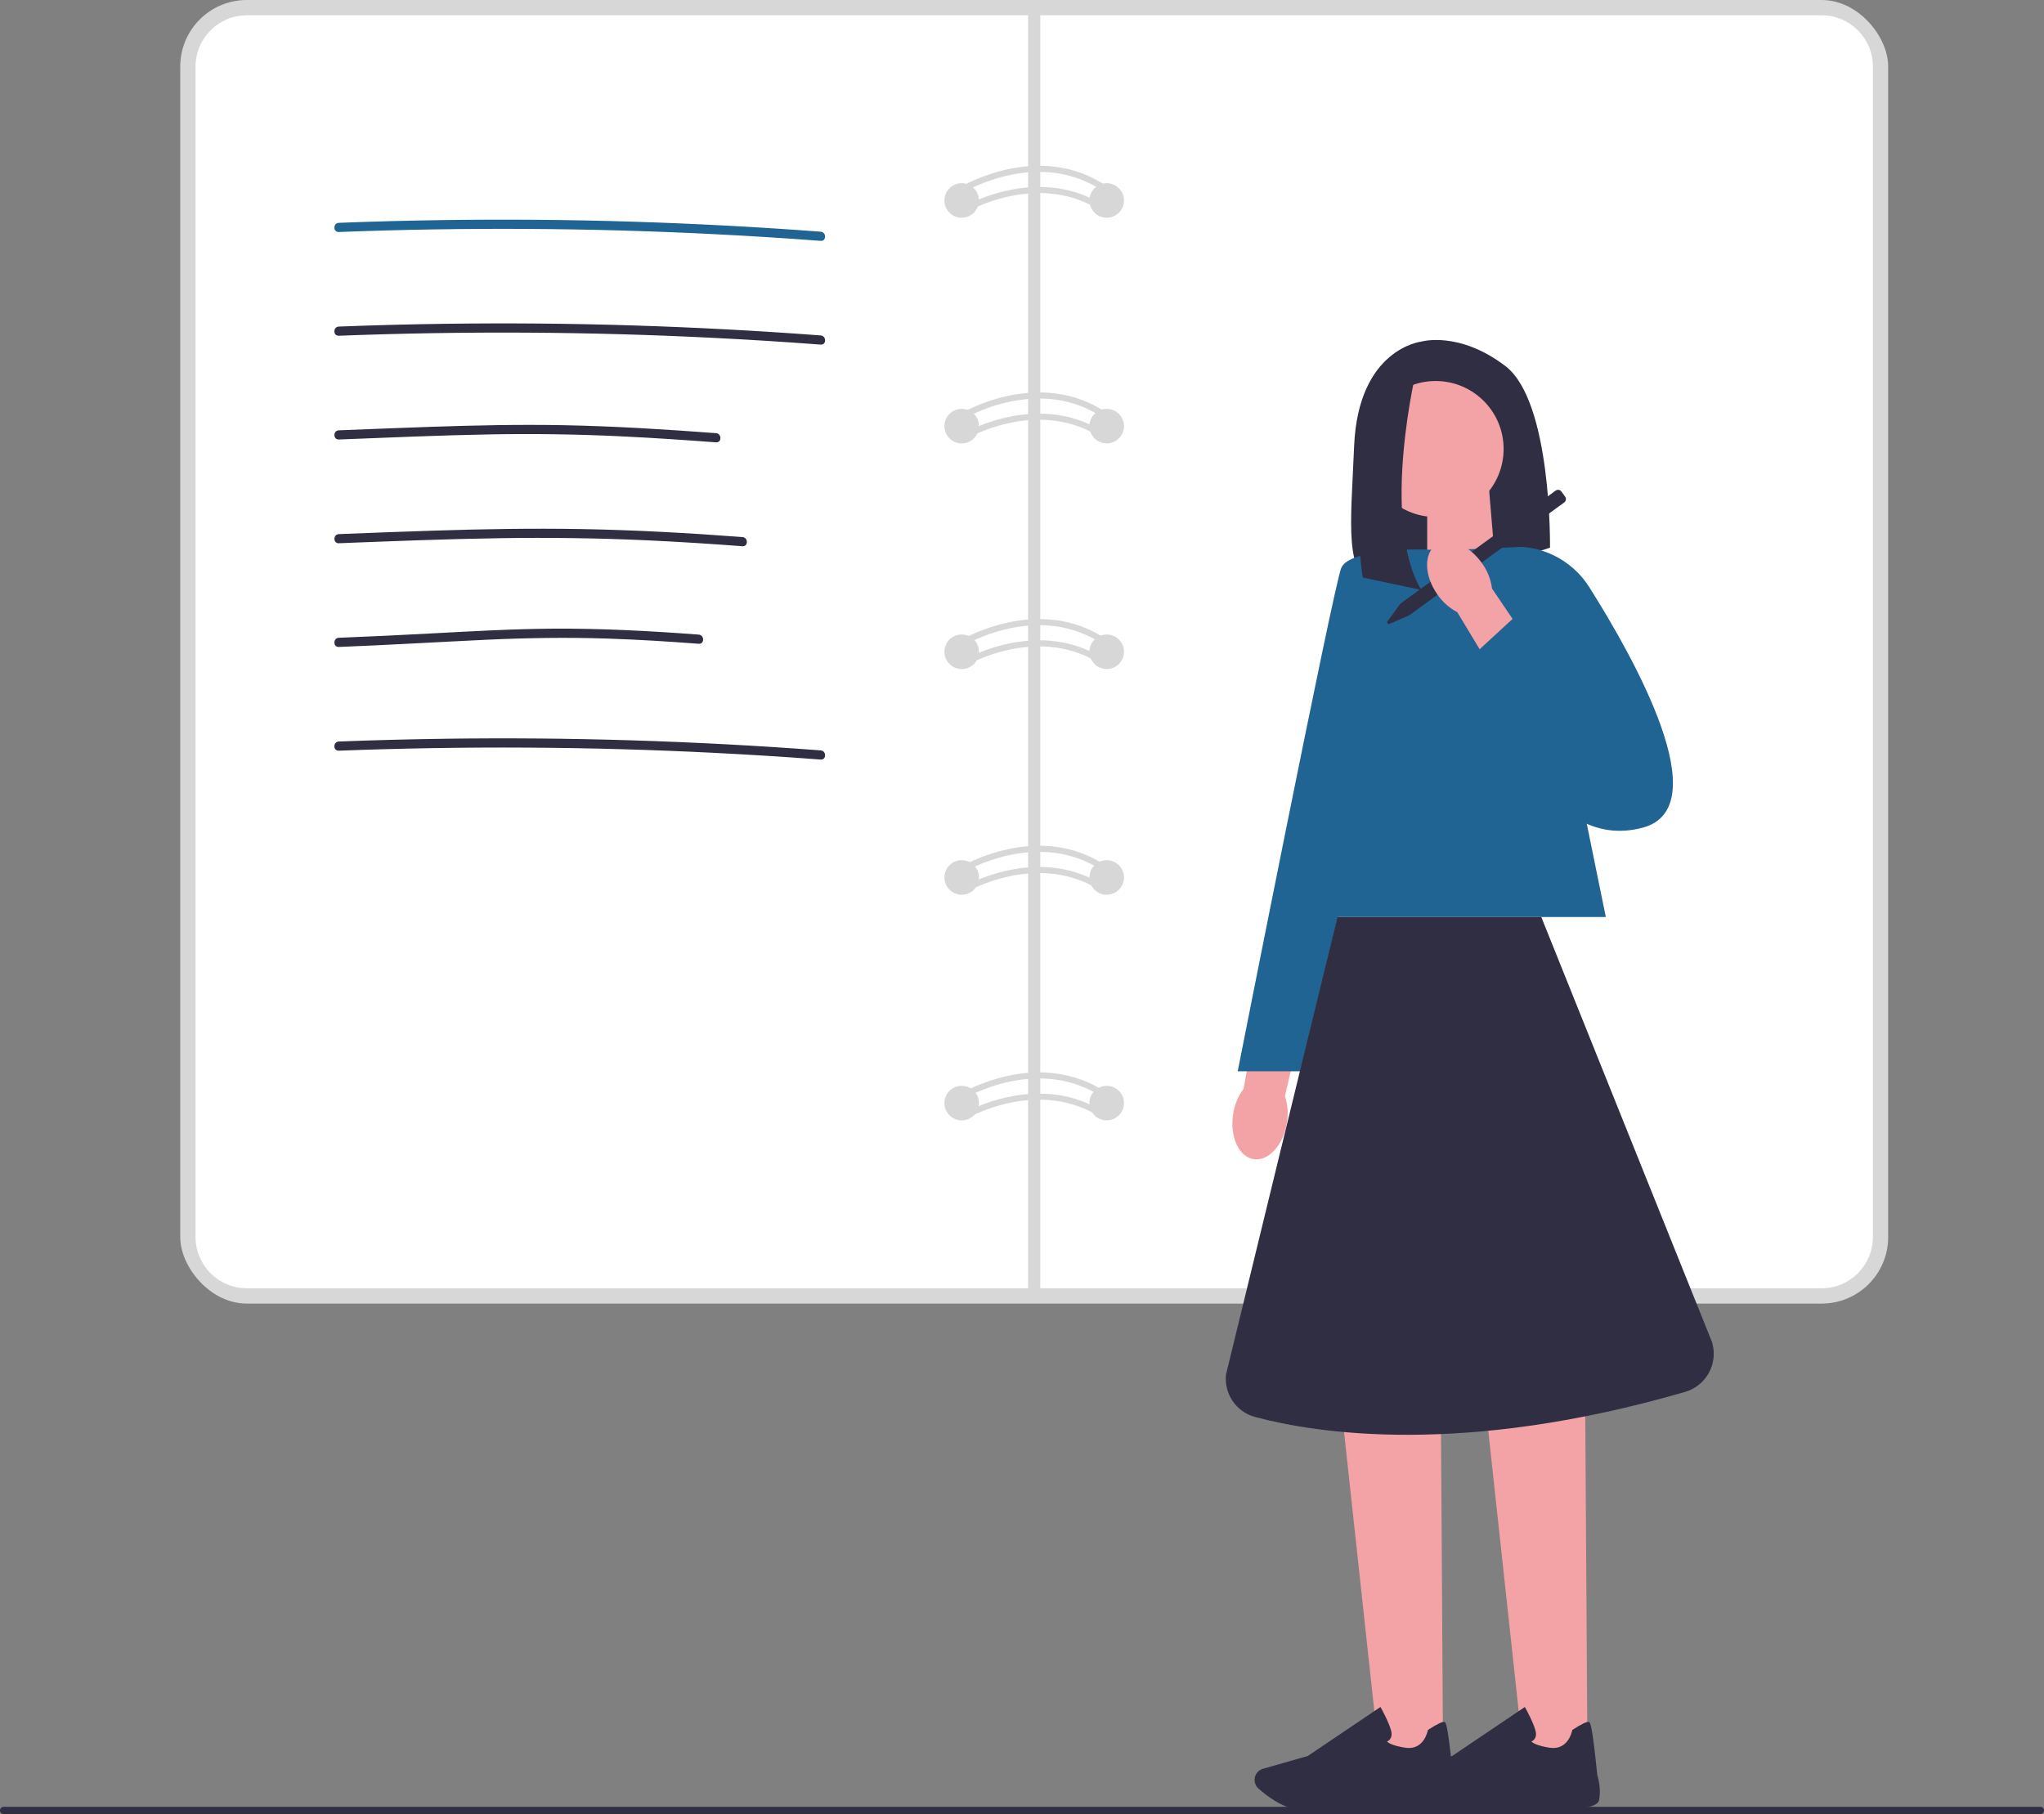 <svg height="593.48" viewBox="0 0 668.6 593.48" width="668.6" xmlns="http://www.w3.org/2000/svg"><rect x="0" y="0" width="668.6" height="593.48" fill="#808080" stroke="none"/><rect fill="#d7d7d8" height="426.47" rx="21.76" width="558.67" x="58.96"/><path d="M80.72 5c-9.24 0-16.76 7.52-16.76 16.76v382.94c0 9.24 7.52 16.76 16.76 16.76h515.15c9.24 0 16.76-7.52 16.76-16.76V21.76c0-9.24-7.52-16.76-16.76-16.76H80.72Z" fill="#ffffff"/><g fill="#d7d7d8"><path d="M336.29 2.55H340.28V424.39H336.29Z"/><circle cx="314.57" cy="65.58" r="5.65"/><circle cx="362.01" cy="65.58" r="5.65"/><circle cx="314.57" cy="139.41" r="5.65"/><circle cx="362.01" cy="139.41" r="5.65"/><circle cx="314.57" cy="213.23" r="5.65"/><circle cx="362.01" cy="213.23" r="5.65"/><circle cx="314.57" cy="287.06" r="5.65"/><circle cx="362.01" cy="287.06" r="5.65"/><circle cx="314.57" cy="360.88" r="5.65"/><circle cx="362.01" cy="360.88" r="5.65"/><path d="M315.09 62.97l-1.05-1.7c.26-.16 26.1-15.77 48.54.03l-1.15 1.64c-21.36-15.04-46.1-.12-46.34.03Z"/><path d="M315.09 69.9l-1.05-1.7c.26-.16 26.1-15.77 48.54.03l-1.15 1.64c-21.36-15.04-46.1-.12-46.34.03Z"/><path d="M315.09 137.12l-1.05-1.7c.26-.16 26.1-15.77 48.54.03l-1.15 1.64c-21.36-15.04-46.1-.12-46.34.03Z"/><path d="M315.09 144.06l-1.05-1.7c.26-.16 26.1-15.77 48.54.03l-1.15 1.64c-21.36-15.04-46.1-.12-46.34.03Z"/><path d="M315.09 211.27l-1.05-1.7c.26-.16 26.1-15.77 48.54.03l-1.15 1.64c-21.36-15.04-46.1-.12-46.34.03Z"/><path d="M315.09 218.21l-1.05-1.7c.26-.16 26.09-15.77 48.54.03l-1.15 1.64c-21.36-15.04-46.1-.12-46.34.03Z"/><path d="M315.09 285.42l-1.05-1.7c.26-.16 26.1-15.77 48.54.03l-1.15 1.64c-21.36-15.03-46.1-.12-46.34.03Z"/><path d="M315.09 292.36l-1.05-1.7c.26-.16 26.09-15.77 48.54.03l-1.15 1.64c-21.36-15.04-46.1-.12-46.34.03Z"/><path d="M315.09 359.57l-1.05-1.7c.26-.16 26.1-15.77 48.54.03l-1.15 1.63c-21.36-15.04-46.1-.12-46.34.03Z"/><path d="M315.09 366.51l-1.05-1.7c.26-.16 26.1-15.77 48.54.03l-1.15 1.63c-21.36-15.04-46.1-.12-46.34.03Z"/></g><path d="M464.85 111.77s-20.58 2.32-21.91 34.19c-1.11 26.56-3.37 41.36 7.44 46.9 3.86 1.98 8.4 2.15 12.53.8l44.1-14.5s.66-47.8-14.61-59.42c-15.27-11.62-27.55-7.97-27.55-7.97Z" fill="#2f2e43"/><path d="M489.16 185.03 466.84 192.37 466.84 160.24 487.09 160.24 489.16 185.03Z" fill="#f3a3a6"/><path d="M420.93 367.41c-1.21 7.36-6.12 12.64-10.96 11.79-4.85-.85-7.79-7.51-6.58-14.87.44-2.95 1.61-5.74 3.4-8.13l5.53-31.12 15.05 3.15-7.05 30.34c.93 2.87 1.14 5.9.61 8.84 0 0 0 0 0 0Z" fill="#f3a3a6"/><path d="M472.03 574.33 451.13 574.33 439.01 462.64 471.32 462.64 472.03 574.33Z" fill="#f3a3a6"/><path d="M430.77 592.29c-2.2 0-4.16-.05-5.63-.19-5.55-.51-10.85-4.61-13.51-7-1.19-1.07-1.58-2.79-.96-4.27h0c.45-1.06 1.34-1.85 2.45-2.17l14.67-4.19 23.76-16.03.27.48c.1.18 2.43 4.38 3.21 7.22.3 1.08.22 1.98-.23 2.68-.31.48-.75.76-1.1.92.43.45 1.78 1.36 5.93 2.02 6.07.96 7.33-5.32 7.39-5.58l.04-.21.18-.12c2.88-1.86 4.66-2.7 5.27-2.52.38.11 1.02.31 2.74 17.41.17.54 1.38 4.47.56 8.24-.89 4.1-18.78 2.69-22.36 2.36-.1.01-13.49.96-22.67.96Z" fill="#2f2e43"/><path d="M519.26 574.33 498.35 574.33 486.23 462.64 518.54 462.64 519.26 574.33Z" fill="#f3a3a6"/><path d="M478 592.29c-2.2 0-4.16-.05-5.63-.19-5.55-.51-10.85-4.61-13.51-7-1.19-1.07-1.58-2.79-.96-4.27h0c.45-1.06 1.34-1.85 2.45-2.17l14.67-4.19 23.76-16.03.27.48c.1.18 2.43 4.38 3.21 7.22.3 1.08.22 1.98-.23 2.68-.31.48-.75.76-1.1.92.43.45 1.78 1.36 5.93 2.02 6.07.96 7.33-5.32 7.39-5.58l.04-.21.18-.12c2.89-1.86 4.66-2.7 5.27-2.52.38.11 1.02.31 2.74 17.41.17.54 1.38 4.47.56 8.24-.89 4.1-18.78 2.69-22.36 2.36-.1.01-13.49.96-22.67.96Z" fill="#2f2e43"/><path d="M525.27 299.99 423.7 299.99 460.21 179.82 500.71 179.82 525.27 299.99Z" fill="#206493"/><path d="M466.6 179.84s-25.23-.66-27.88 5.98c-2.66 6.64-33.86 164.65-33.86 164.65h20.58l41.16-170.62Z" fill="#206493"/><circle cx="469.6" cy="146.89" fill="#f3a3a6" r="22.24"/><path d="M463.52 120.07s-12.24 49.7 1.37 72.93l-19.17-4.07s-7.43-54.39 7.51-64.28l10.29-4.58Z" fill="#2f2e43"/><path d="M504.16 299.99h-66.66l-36.47 149.69c-.67 6.32 3.34 12.22 9.48 13.87 20.01 5.36 68.03 12.95 140.7-8.2 6.99-2.03 10.96-9.41 8.77-16.36l-55.82-139Z" fill="#2f2e43"/><path d="M668.6 592.29c0 .66-.53 1.19-1.19 1.19H1.19c-.66 0-1.19-.53-1.19-1.19s.53-1.19 1.19-1.19h666.22c.66 0 1.19.53 1.19 1.19Z" fill="#2f2e43"/><path d="M477.21 179.82l20.73-.91c8.98.68 17.1 5.56 21.91 13.17 14.65 23.16 42.06 71.97 17.59 78.66-32.26 8.81-47.89-40.24-47.89-40.24l-12.34-50.68Z" fill="#206493"/><path d="M458.1 197.46l50.76-36.96c.6-.44 1.44-.3 1.88.3l1.23 1.69c.44.6.3 1.44-.3 1.88l-50.75 36.96h-.01s-6.73 2.9-6.73 2.9l-.51-.7 4.43-6.07Z" fill="#2f2e43"/><path d="M470.1 194.37c-4.26-6.12-4.41-13.33-.35-16.1 4.07-2.77 10.82-.04 15.08 6.08 1.74 2.42 2.84 5.24 3.22 8.2l17.71 26.18-12.99 8.23-16.08-26.68c-2.67-1.41-4.93-3.44-6.59-5.91 0 0 0 0 0 0Z" fill="#f3a3a6"/><path d="M480.58 215.54 495.21 202.07 524.14 229.01 497.24 247.4 480.58 215.54Z" fill="#206493"/><path d="M110.83 75.9c20.55-.79 41.12-1.13 61.69-1.01s40.8.69 61.17 1.72c11.6.58 23.18 1.31 34.76 2.19 1.93.15 1.92-2.86 0-3-20.51-1.55-41.05-2.64-61.61-3.28s-40.8-.8-61.2-.53c-11.61.16-23.22.46-34.82.91-1.92.07-1.93 3.07 0 3h0Z" fill="#206493"/><path d="M110.83 109.84c20.55-.79 41.12-1.13 61.69-1.01s40.8.69 61.17 1.72c11.6.58 23.18 1.31 34.76 2.19 1.93.15 1.92-2.86 0-3-20.51-1.55-41.05-2.64-61.61-3.28s-40.8-.8-61.2-.53c-11.61.16-23.22.46-34.82.91-1.92.07-1.93 3.07 0 3h0Z" fill="#2f2e43"/><path d="M110.83 143.78c16.68-.65 33.37-1.39 50.07-1.68 14.28-.25 28.56-.02 42.82.67 10.17.49 20.33 1.18 30.49 1.94 1.93.15 1.92-2.86 0-3-16.64-1.26-33.3-2.29-49.99-2.61-14.28-.27-28.57.04-42.84.52-10.18.35-20.36.76-30.55 1.16-1.92.07-1.93 3.07 0 3h0Z" fill="#2f2e43"/><path d="M110.83 177.72c17.66-.68 35.33-1.4 53-1.66 15.82-.24 31.65-.03 47.46.69 10.53.48 21.05 1.15 31.57 1.95 1.93.15 1.92-2.86 0-3-17.62-1.33-35.26-2.32-52.92-2.62-15.83-.28-31.66 0-47.48.5-10.54.33-21.08.74-31.62 1.15-1.92.07-1.93 3.07 0 3h0Z" fill="#2f2e43"/><path d="M110.83 211.65c16.06-.62 32.1-1.6 48.15-2.35 13.26-.62 26.52-.83 39.79-.39 9.94.33 19.87.95 29.78 1.7 1.93.15 1.92-2.86 0-3-16-1.21-32.02-2.06-48.07-1.94-13.29.1-26.55.87-39.81 1.58-9.94.53-19.89 1.01-29.84 1.4-1.92.07-1.93 3.08 0 3h0Z" fill="#2f2e43"/><path d="M110.83 245.59c20.55-.79 41.12-1.13 61.69-1.01s40.8.69 61.17 1.72c11.6.58 23.18 1.31 34.76 2.19 1.93.15 1.92-2.86 0-3-20.51-1.55-41.05-2.64-61.61-3.28s-40.8-.8-61.2-.53c-11.61.16-23.22.46-34.82.91-1.92.07-1.93 3.07 0 3h0Z" fill="#2f2e43"/></svg>